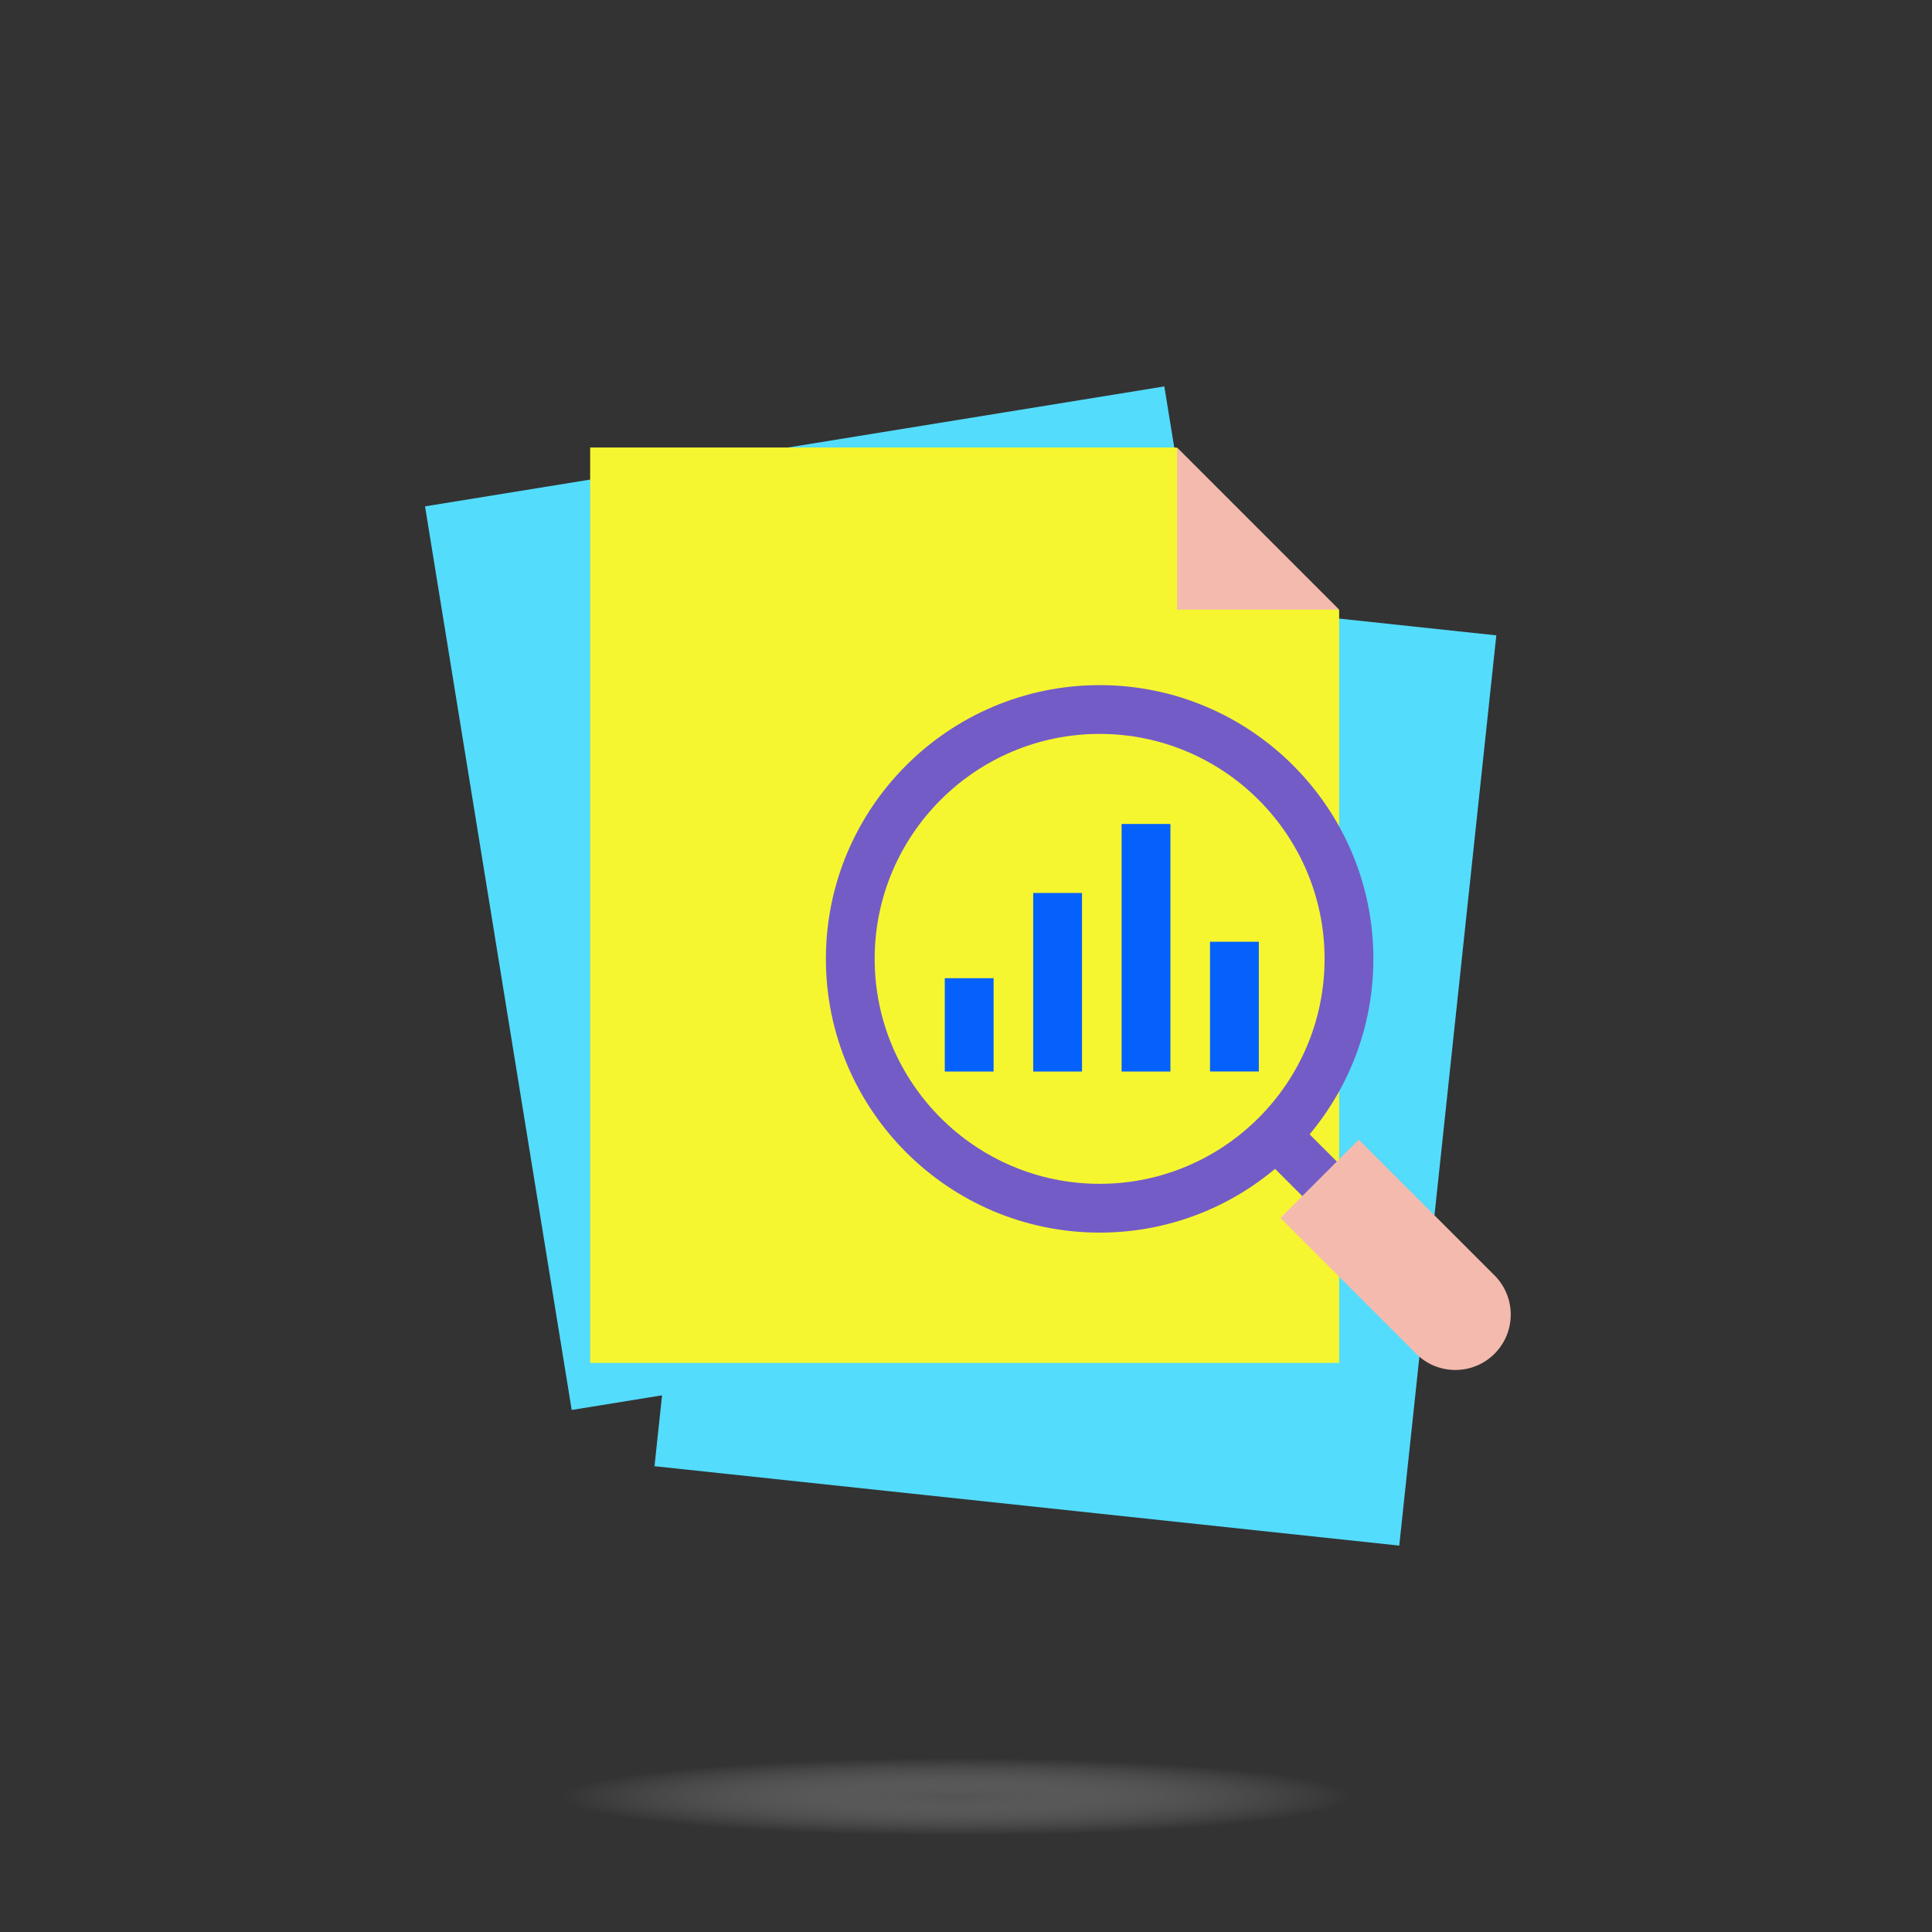 <svg width="100" height="100" viewBox="0 0 100 100" fill="none" xmlns="http://www.w3.org/2000/svg">
<rect x="0" y="0" width="100" height="100" fill="#333333" stroke="none"/>
<ellipse cx="49.5" cy="93" rx="20.5" ry="2" fill="url(#paint0_radial_56_1249)"/>
<path d="M51.953 21.35L60.266 20L67.856 66.77L29.591 72.98L22 26.21L51.953 21.35Z" fill="#54DCFC"/>
<path d="M69.075 31.993L77.449 32.886L72.425 80L33.877 75.89L38.901 28.776L69.075 31.993Z" fill="#54DCFC"/>
<path d="M60.894 23.163L69.314 31.584V70.544H30.547V23.163H60.894Z" fill="#F6F630"/>
<path d="M60.923 23.163V31.554H69.314" fill="#F4BAAE"/>
<path d="M56.917 63.8C49.104 63.8 42.748 57.444 42.748 49.631C42.748 41.818 49.104 35.462 56.917 35.462C64.73 35.462 71.086 41.818 71.086 49.631C71.086 57.444 64.73 63.8 56.917 63.8ZM56.917 37.987C50.498 37.987 45.273 43.21 45.273 49.631C45.273 56.052 50.496 61.275 56.917 61.275C63.338 61.275 68.56 56.052 68.56 49.631C68.56 43.21 63.338 37.987 56.917 37.987Z" fill="#735CC6"/>
<path d="M66.421 57.349L64.635 59.136L67.983 62.485L69.77 60.698L66.421 57.349Z" fill="#735CC6"/>
<path d="M66.272 63.042L70.328 58.987L77.356 66.014C78.475 67.133 78.475 68.95 77.356 70.07C76.236 71.189 74.419 71.189 73.3 70.07L66.272 63.042Z" fill="#F4BAAE"/>
<path d="M51.429 50.631H48.902V55.462H51.429V50.631Z" fill="#0561FC"/>
<path d="M56.005 46.22H53.478V55.462H56.005V46.22Z" fill="#0561FC"/>
<path d="M60.581 42.649H58.054V55.462H60.581V42.649Z" fill="#0561FC"/>
<path d="M65.157 48.745H62.63V55.46H65.157V48.745Z" fill="#0561FC"/>
<defs>
<radialGradient id="paint0_radial_56_1249" cx="0" cy="0" r="1" gradientUnits="userSpaceOnUse" gradientTransform="translate(49.5 93) scale(20.5 2)">
<stop stop-color="#737373" stop-opacity="0.5"/>
<stop offset="1" stop-color="white" stop-opacity="0"/>
</radialGradient>
</defs>
</svg>

